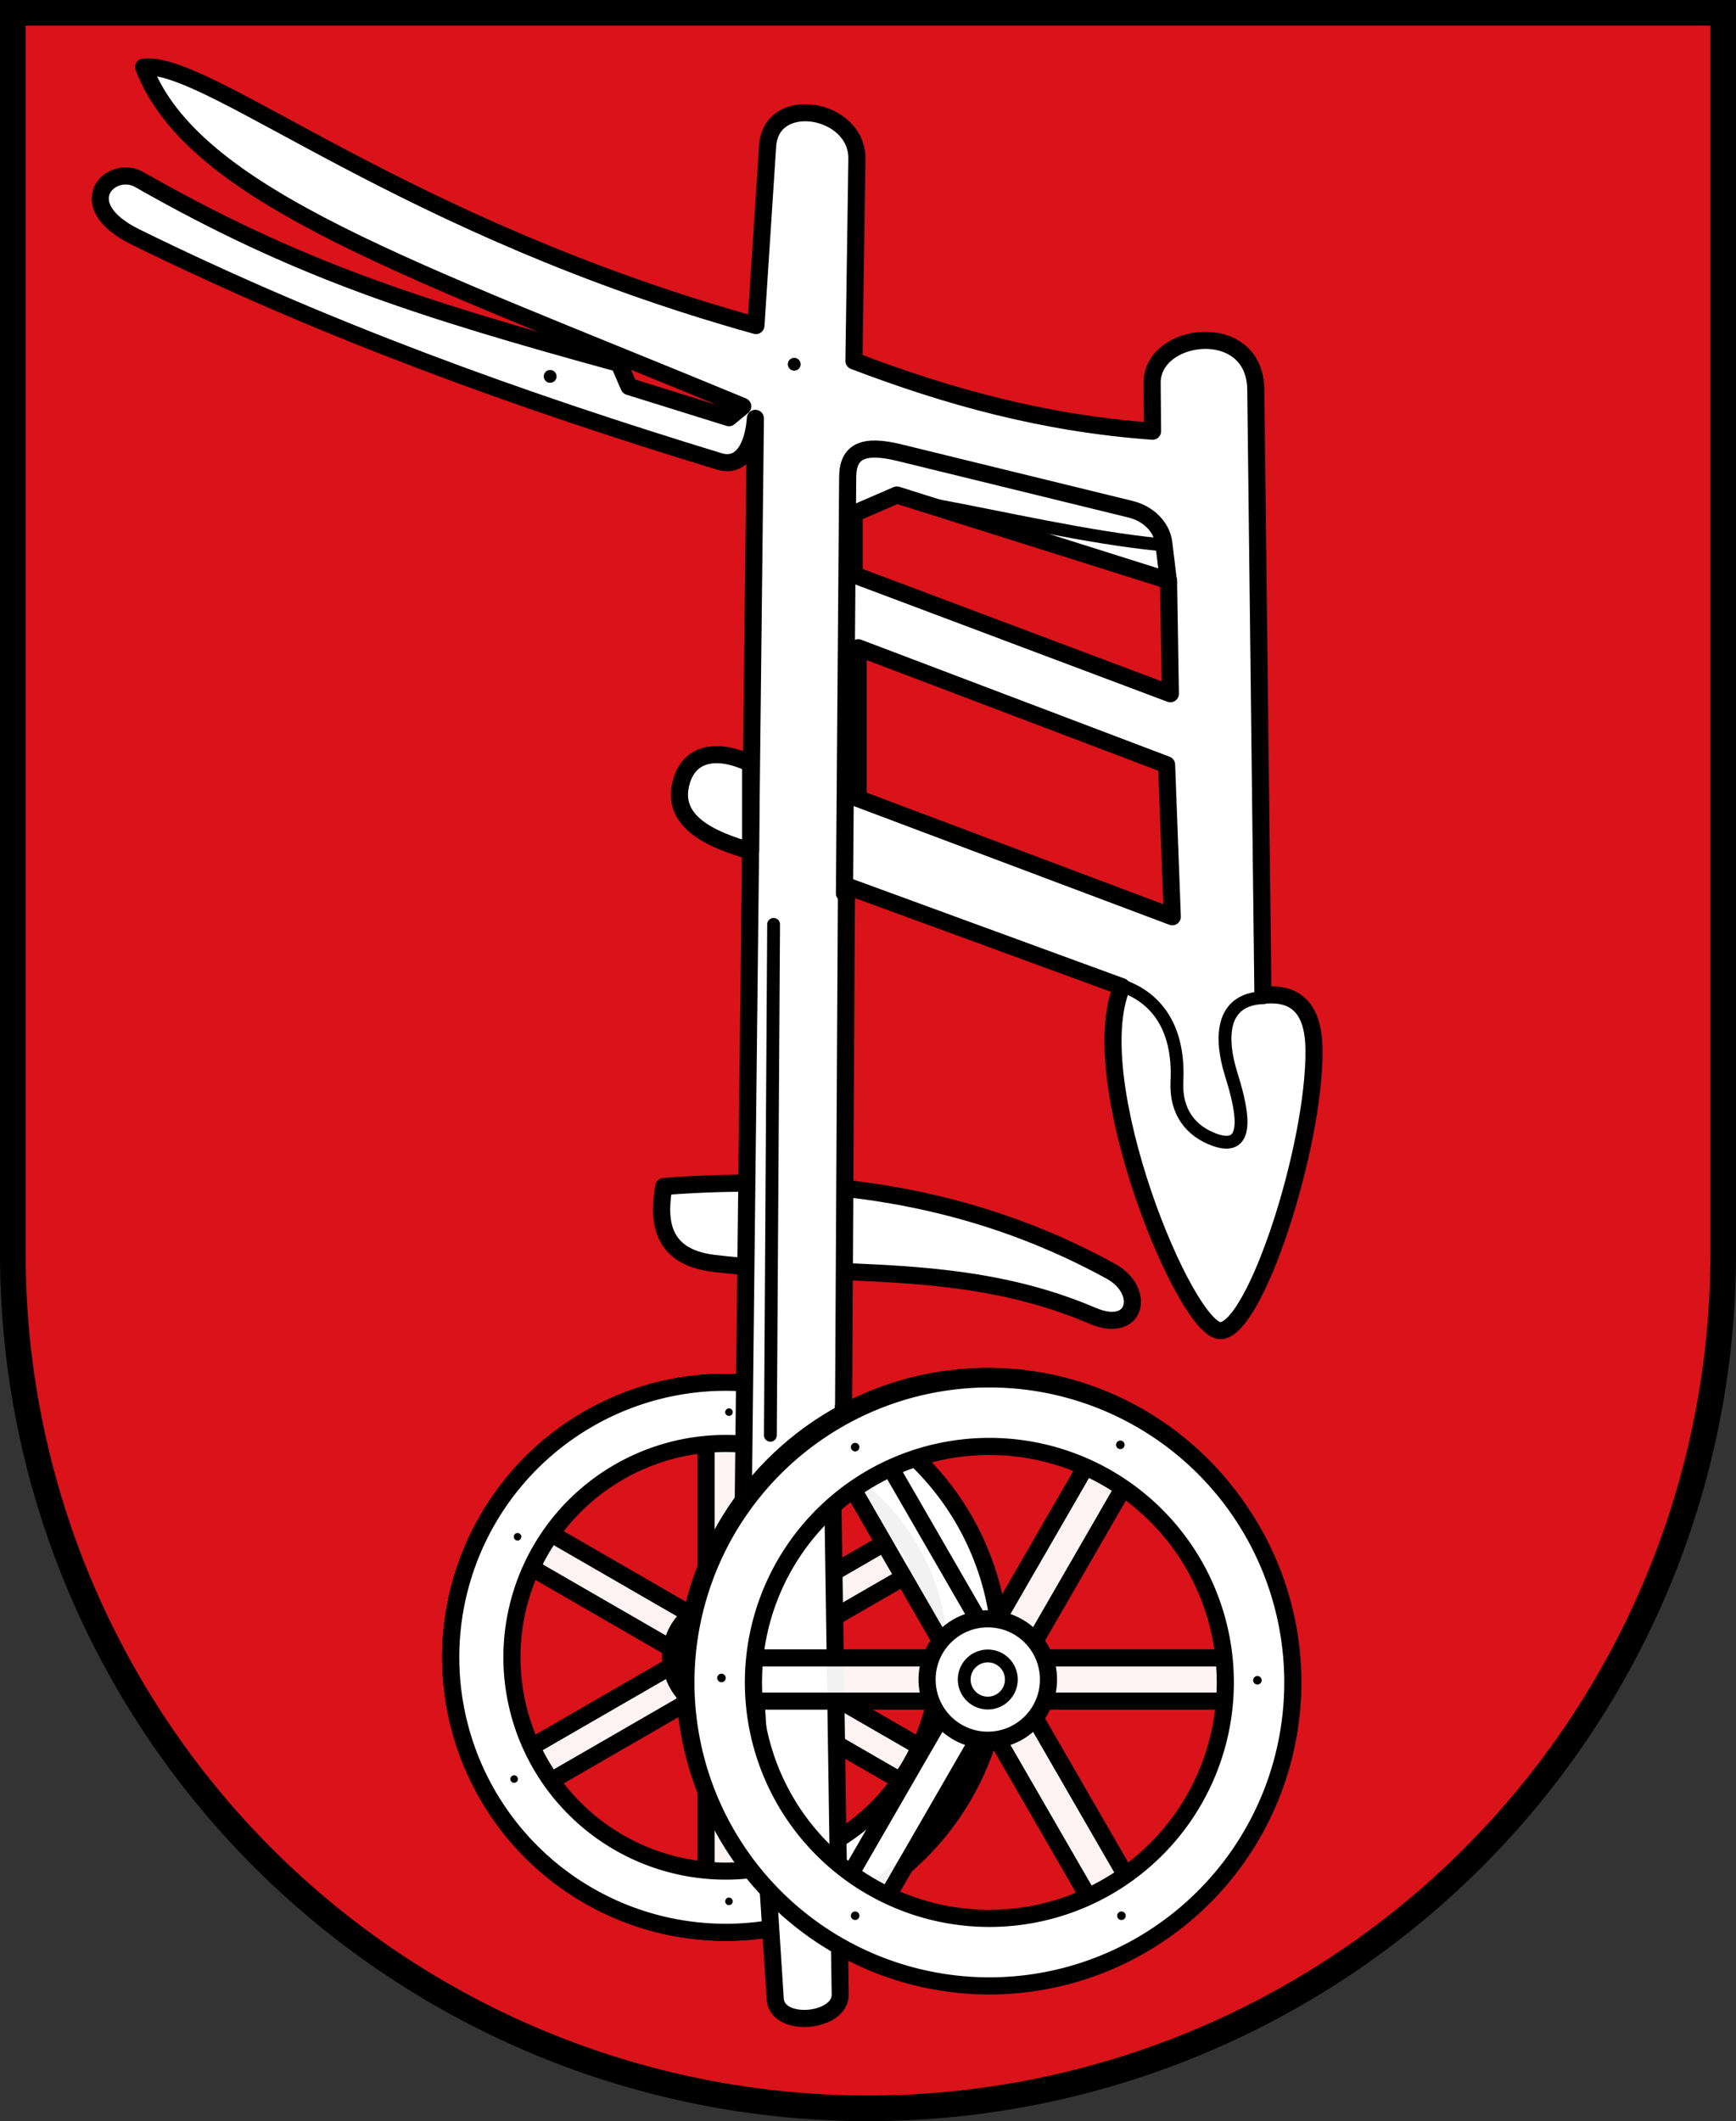 <?xml version="1.0" encoding="UTF-8"?>
<!-- Created with Inkscape (http://www.inkscape.org/) -->
<svg width="203mm" height="248mm" version="1.1" viewBox="0 0 203 248" xmlns="http://www.w3.org/2000/svg">
 <rect x="0" y="0" width="203" height="248" fill="#333333" stroke="none"/>
 <title>Wappen Einöd</title>
 <g transform="translate(-4.333 -24.833)">
  <path d="m5.833 26.333 3.863e-4 145.12c-2.9e-5 26.49 10.536 51.896 29.289 70.628 18.754 18.732 44.189 29.255 70.71 29.255 26.522 3e-5 51.957-10.523 70.711-29.255 18.754-18.732 29.289-44.137 29.289-70.628l-6e-5 -145.12z" fill="#da121a"/>
  <g stroke="#000" stroke-linecap="round" stroke-linejoin="round" stroke-width="2">
   <path d="m81.95 163.56c17.863-1.387 35.421 0.671 52.251 9.889 4.172 2.285 3.067 7.439-2.138 5.212-14.899-6.375-29.662-4.397-44.21-6.108-6.843-0.805-6.392-5.815-5.903-8.993z" fill="#fff"/>
   <circle transform="rotate(-30)" cx="-32.054" cy="233.91" r="32.155" fill="none"/>
   <rect transform="scale(-1)" x="-91.491" y="-247.28" width="4.589" height="57.368" fill="#fff" fill-opacity=".949"/>
   <circle transform="rotate(-90)" cx="-218.6" cy="89.196" r="32.155" fill="none"/>
  </g>
  <g fill="#fff" stroke="#000" stroke-linecap="round" stroke-linejoin="round" stroke-width="2">
   <rect transform="rotate(120)" x="142.42" y="-215.23" width="4.589" height="57.368" fill-opacity=".949"/>
   <rect transform="rotate(60)" x="231.62" y="3.37" width="4.589" height="57.368" fill-opacity=".949"/>
   <path d="m72.466 191.14a32.155 32.155 0 0 0-11.117 11.383 32.155 32.155 0 0 0 11.77 43.925 32.155 32.155 0 0 0 43.925-11.769 32.155 32.155 0 0 0-11.77-43.925 32.155 32.155 0 0 0-32.808 0.387zm4.23 5.811a24.999 24.999 0 0 1 34.15 9.15 24.999 24.999 0 0 1-9.15 34.15 24.999 24.999 0 0 1-34.15-9.151 24.999 24.999 0 0 1 9.15-34.149z"/>
   <circle transform="rotate(-30)" cx="-32.054" cy="233.91" r="6.443"/>
   <path d="m21.501 32.658c-0.127 0.002-0.25 0.009-0.369 0.021 5.841 15.208 31.541 23.706 70.053 39.662l-1.611 1.328-11.694-3.645-1.165-2.697c-23.611-6.479-37.699-11.014-56.103-21.502-3.297-1.879-8.149 2.922-0.405 6.73 22.144 10.891 44.73 19.056 68.213 26.222 2.71 0.827 4.017-1.837 4.244-5.03l-1.418 126.67 3.729 57.989c0.038 3.605 7.66 2.947 7.61-0.392l-0.841-56.565 1.236-12.468 0.336-60.572 32.206 11.789c-4.627 11.061 7.461 40.262 11.522 40.216 4.061-0.046 11.01-21.397 10.945-32.763-0.023-4.043-1.426-6.939-5.975-6.447l-0.834-70.829c-0.097-8.269-12.174-6.805-12.122-0.748l0.049 5.623c-12.701-0.916-23.973-4.042-34.918-8.221l0.346-23.614c0.087-5.971-10.035-7.723-10.44-1.506l-1.366 20.985c-41.061-11.453-63.252-30.378-71.227-30.239zm87.71 50.049 31.766 10.007 0.212 13.23-36.976-13.898v-7.177zm-4.527 17.857 36.065 13.681 0.668 17.774-36.733-13.815z"/>
  </g>
  <g stroke="#000" stroke-linecap="round">
   <g stroke-linejoin="round">
    <path d="m135.58 140.1c3.723 1.297 6.701 4.605 6.377 11.199-0.177 3.614 1.71 5.83 4.414 6.801 4.659 1.672 2.925-4.472 1.917-7.715-1.26-4.051-1.307-8.751 3.817-8.908" fill="none" stroke-width="1.5"/>
    <path d="m103.08 129.28 0.378-48.688c0.024-3.054 1.88-3.855 6.048-2.835l27.025 6.615c2.094 0.513 3.664 2.075 3.891 3.958l0.556 4.59" fill="none" stroke-width="2"/>
    <path d="m92.106 114.11c-3.549-1.717-6.928-1.464-8.018 1.871-1.624 4.967 3.591 7.074 8.018 8.352z" fill="#fff" stroke-width="2"/>
   </g>
   <path d="m94.795 132.91-0.378 59.735" stroke-width="1.5"/>
   <path d="m139.88 88.498c-8.16-0.793-18.191-3.124-26.351-4.628" fill="none" stroke-width="1.5"/>
   <g stroke-linejoin="round" stroke-width="2">
    <circle cx="119.84" cy="221.2" r="35.429" fill="none"/>
    <rect transform="rotate(210)" x="-216.91" y="-163.25" width="5.057" height="63.209" fill="#fff" fill-opacity=".949"/>
    <circle transform="rotate(-60)" cx="-131.64" cy="214.38" r="35.429" fill="none"/>
    <rect transform="rotate(150)" x="4.288" y="-283.08" width="5.057" height="63.209" fill="#fff" fill-opacity=".949"/>
    <rect transform="rotate(90)" x="218.67" y="-151.44" width="5.057" height="63.209" fill="#fff" fill-opacity=".949"/>
   </g>
  </g>
  <g transform="translate(.833 4.333)">
   <path transform="scale(.265)" d="m446.62 685.77a133.91 133.91 45 0 0-63.795 17.904 133.91 133.91 45 0 0-49.012 182.92 133.91 133.91 45 0 0 182.92 49.014 133.91 133.91 45 0 0 49.014-182.92 133.91 133.91 45 0 0-119.12-66.916zm3.158 29.764a104.11 104.11 0 0 1 104.11 104.11 104.11 104.11 0 0 1-104.11 104.11 104.11 104.11 0 0 1-104.11-104.11 104.11 104.11 0 0 1 104.11-104.11z" fill="#fff" stroke="#000" stroke-linecap="round" stroke-linejoin="round" stroke-width="7.559"/>
  </g>
  <circle cx="119.84" cy="221.2" r="7.099" fill="#fff" stroke="#000" stroke-linecap="round" stroke-linejoin="round" stroke-width="2"/>
  <circle cx="119.84" cy="221.2" r="2.756" fill="none" stroke="#000" stroke-linecap="round" stroke-linejoin="round" stroke-width="1.5"/>
  <g stroke-width="0">
   <circle cx="135.34" cy="193.76" r=".5"/>
   <circle cx="151.37" cy="221.29" r=".5"/>
   <circle cx="135.47" cy="248.82" r=".5"/>
   <circle cx="104.33" cy="248.82" r=".5"/>
   <circle cx="88.699" cy="221.02" r=".5"/>
   <circle cx="104.33" cy="194.03" r=".5"/>
   <circle cx="89.575" cy="189.94" r=".441"/>
   <circle cx="64.853" cy="204.51" r=".441"/>
   <circle cx="64.452" cy="232.84" r=".441"/>
   <circle cx="89.575" cy="247.14" r=".441"/>
   <circle cx="97.204" cy="67.422" r=".75"/>
   <circle cx="68.667" cy="68.84" r=".75"/>
  </g>
  <path d="m5.833 26.333 3.863e-4 145.12c-2.9e-5 26.49 10.536 51.896 29.289 70.628 18.754 18.732 44.189 29.255 70.71 29.255 26.522 3e-5 51.957-10.523 70.711-29.255 18.754-18.732 29.289-44.137 29.289-70.628l-6e-5 -145.12z" fill="none" stroke="#000" stroke-linecap="square" stroke-miterlimit="8" stroke-width="3"/>
 </g>
</svg>
